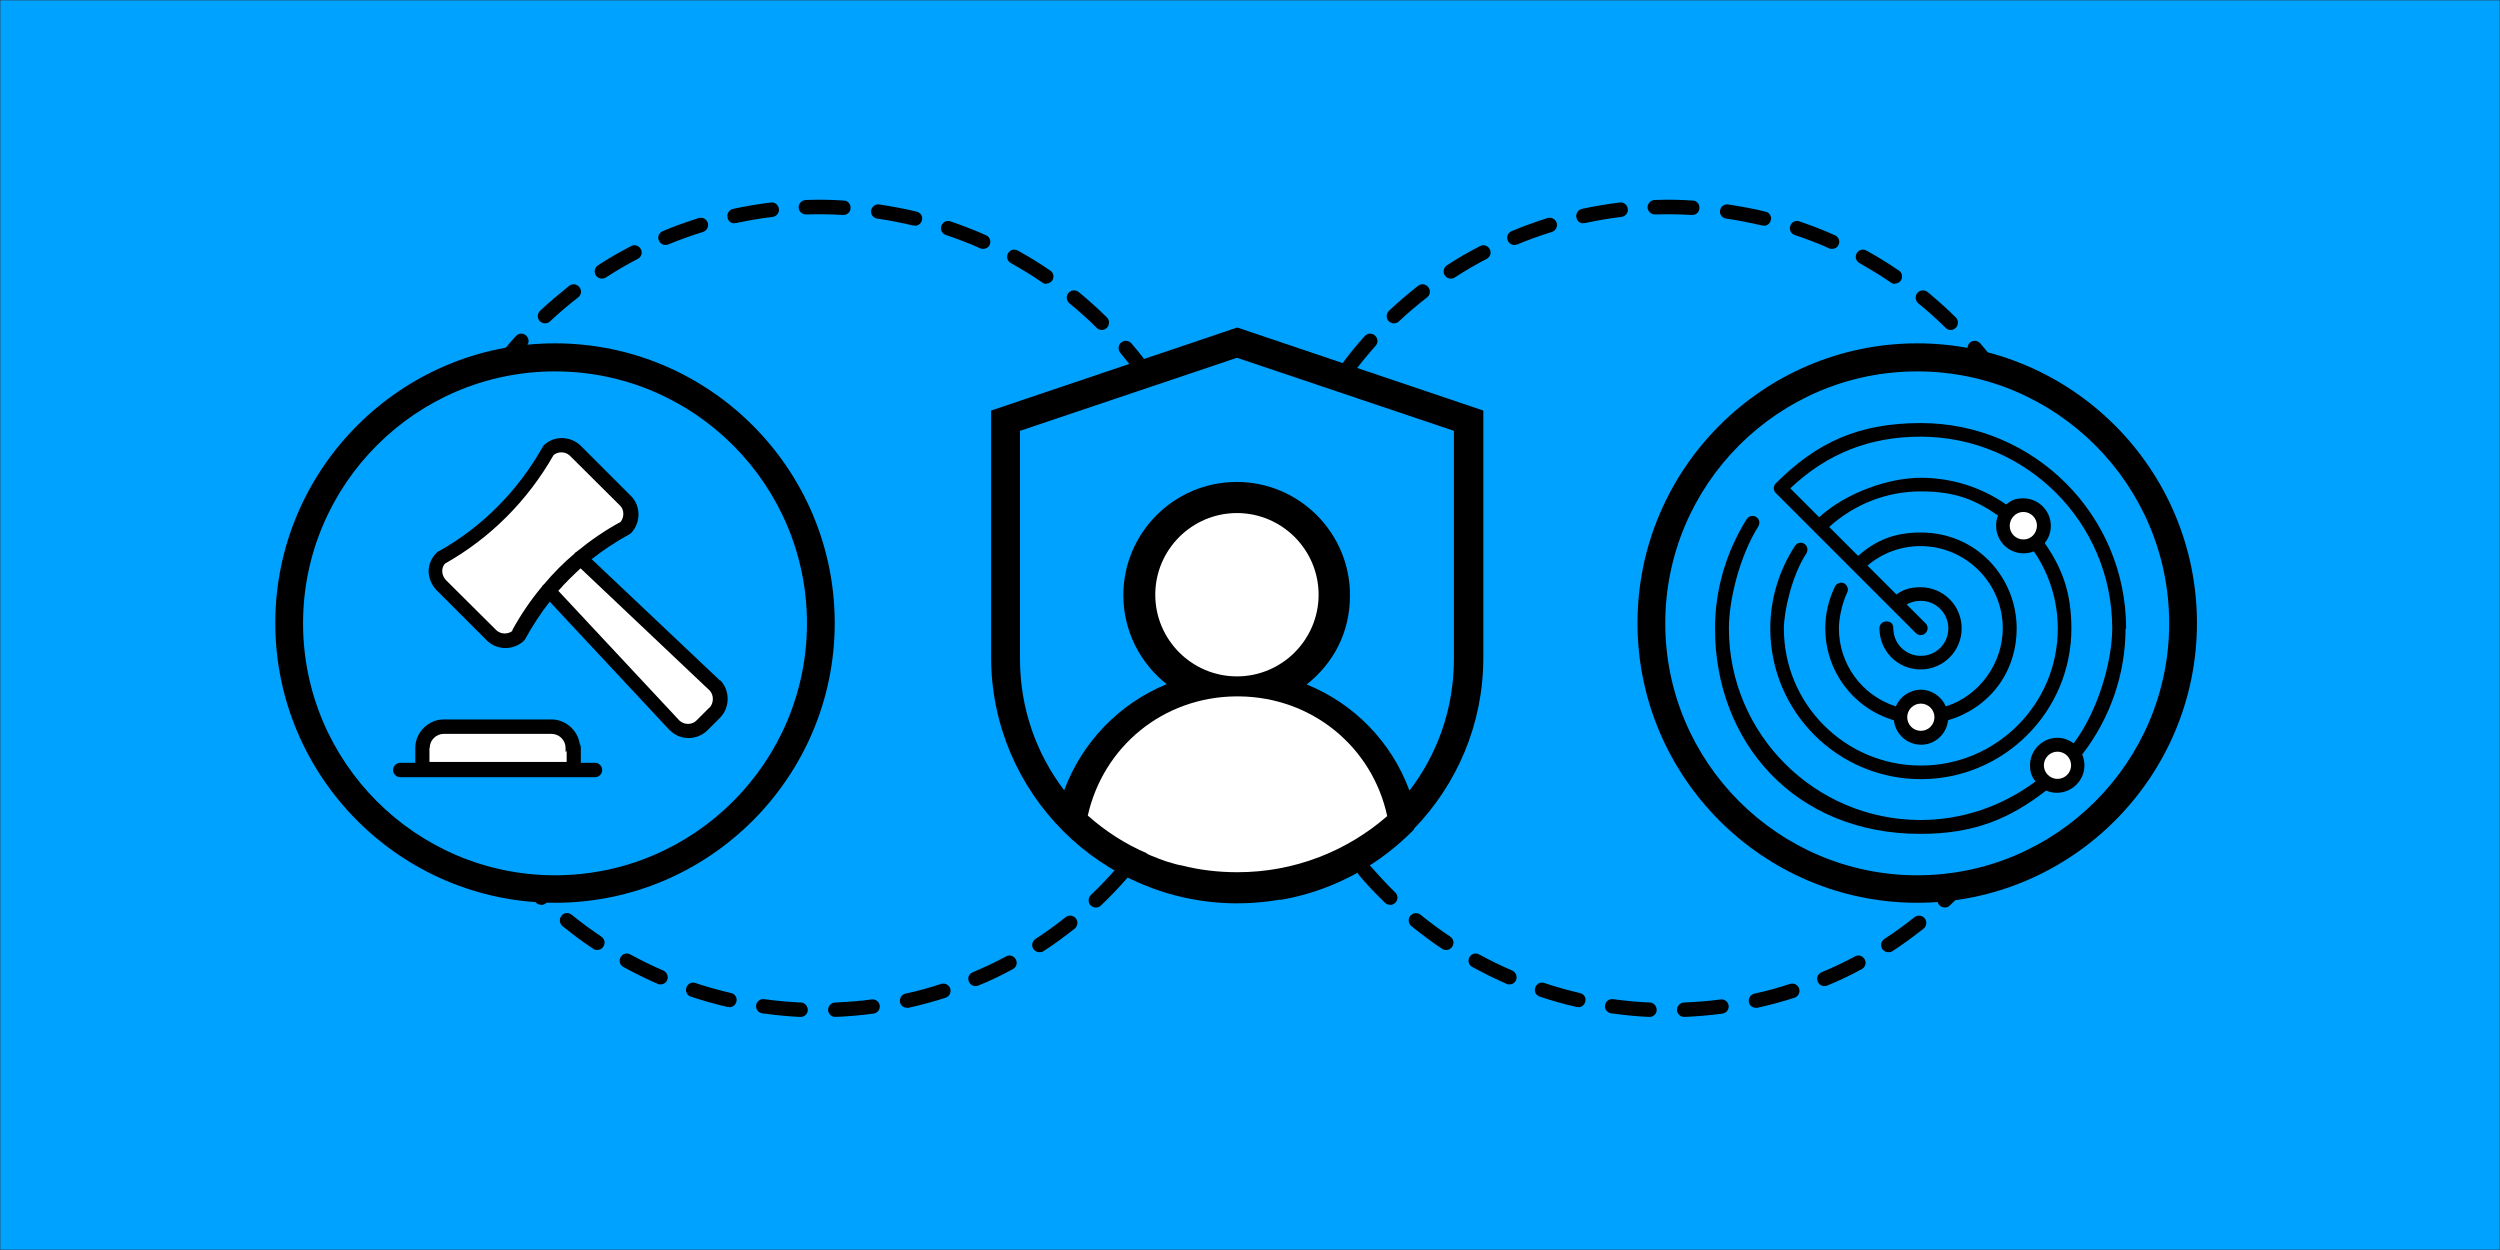 <svg width="900" height="450" viewBox="0 0 900 450" fill="none" xmlns="http://www.w3.org/2000/svg">
<rect x="0" y="0" width="900" height="450" fill="#333333" stroke="none"/>
<g clip-path="url(#clip0_1104_61367)">
<mask id="mask0_1104_61367" style="mask-type:luminance" maskUnits="userSpaceOnUse" x="0" y="0" width="900" height="450">
<path d="M900 0H0V450H900V0Z" fill="white"/>
</mask>
<g mask="url(#mask0_1104_61367)">
<path d="M900 0H0V450H900V0Z" fill="#00A2FF"/>
<path d="M300.702 366.099C299.302 366.099 298.202 364.999 298.102 363.599C298.102 362.199 299.202 360.999 300.602 360.899C305.002 360.699 309.502 360.399 313.802 359.799C315.202 359.599 316.502 360.599 316.702 361.999C316.902 363.399 315.902 364.699 314.502 364.899C310.002 365.499 305.402 365.899 300.802 366.099H300.702ZM288.202 366.099C288.202 366.099 288.202 366.099 288.102 366.099C283.502 365.899 278.902 365.399 274.402 364.799C273.002 364.599 272.002 363.299 272.202 361.899C272.402 360.499 273.702 359.499 275.102 359.699C279.502 360.299 283.902 360.699 288.302 360.899C289.702 360.899 290.802 362.199 290.802 363.599C290.802 364.999 289.602 366.099 288.202 366.099ZM326.502 362.799C325.302 362.799 324.202 361.999 324.002 360.799C323.702 359.399 324.602 357.999 326.002 357.699C330.302 356.799 334.602 355.599 338.802 354.199C340.202 353.799 341.602 354.499 342.102 355.899C342.502 357.299 341.802 358.699 340.402 359.199C336.002 360.599 331.602 361.799 327.102 362.799C326.902 362.799 326.702 362.799 326.502 362.799ZM262.502 362.499C262.302 362.499 262.102 362.499 261.902 362.499C257.402 361.499 253.002 360.199 248.702 358.799C247.302 358.299 246.602 356.899 247.102 355.499C247.602 354.099 249.002 353.399 250.402 353.899C254.602 355.299 258.902 356.499 263.202 357.499C264.602 357.799 265.502 359.199 265.102 360.599C264.802 361.799 263.802 362.599 262.602 362.599L262.502 362.499ZM351.202 354.999C350.202 354.999 349.202 354.399 348.802 353.399C348.202 352.099 348.802 350.599 350.202 349.999C354.302 348.299 358.302 346.399 362.202 344.299C363.502 343.599 365.002 344.099 365.702 345.399C366.402 346.699 365.902 348.199 364.602 348.899C360.602 351.099 356.402 353.099 352.202 354.799C351.902 354.899 351.502 354.999 351.202 354.999ZM237.802 354.399C237.502 354.399 237.102 354.399 236.802 354.199C232.602 352.399 228.402 350.299 224.402 348.099C223.102 347.399 222.702 345.799 223.402 344.599C224.102 343.299 225.702 342.899 226.902 343.599C230.802 345.699 234.802 347.699 238.802 349.399C240.102 349.999 240.702 351.499 240.202 352.799C239.802 353.799 238.802 354.399 237.802 354.399ZM374.202 342.799C373.402 342.799 372.502 342.399 372.002 341.599C371.202 340.399 371.602 338.799 372.802 337.999C376.502 335.599 380.102 332.999 383.602 330.199C384.702 329.299 386.402 329.499 387.302 330.599C388.202 331.699 388.002 333.399 386.902 334.299C383.302 337.099 379.602 339.899 375.702 342.399C375.302 342.699 374.802 342.799 374.302 342.799H374.202ZM215.002 341.999C214.502 341.999 214.002 341.899 213.602 341.599C209.802 339.099 206.102 336.299 202.502 333.399C201.402 332.499 201.202 330.899 202.102 329.699C203.002 328.499 204.602 328.399 205.802 329.299C209.202 332.099 212.802 334.699 216.502 337.199C217.702 337.999 218.002 339.599 217.202 340.799C216.702 341.599 215.902 341.999 215.002 341.999ZM394.502 326.699C393.802 326.699 393.102 326.399 392.602 325.899C391.602 324.899 391.702 323.199 392.702 322.199C395.902 319.199 399.002 315.899 401.902 312.599C402.802 311.499 404.502 311.399 405.602 312.399C406.702 313.399 406.802 314.999 405.802 316.099C402.802 319.499 399.602 322.899 396.302 325.999C395.802 326.499 395.202 326.699 394.502 326.699ZM194.802 325.699C194.102 325.699 193.502 325.499 193.002 324.999C189.702 321.799 186.502 318.499 183.602 314.999C182.702 313.899 182.802 312.299 183.902 311.299C185.002 310.399 186.602 310.499 187.602 311.599C190.502 314.899 193.502 318.199 196.702 321.299C197.702 322.299 197.802 323.899 196.702 324.999C196.202 325.499 195.502 325.799 194.802 325.799V325.699ZM411.702 307.199C411.202 307.199 410.602 306.999 410.202 306.699C409.002 305.799 408.802 304.199 409.602 303.099C412.202 299.499 414.702 295.799 417.002 291.999C417.702 290.799 419.302 290.399 420.602 291.099C421.802 291.799 422.202 293.399 421.502 294.699C419.102 298.599 416.602 302.499 413.902 306.199C413.402 306.899 412.602 307.299 411.802 307.299L411.702 307.199ZM177.802 305.999C177.002 305.999 176.202 305.599 175.702 304.899C173.002 301.199 170.502 297.299 168.202 293.399C167.502 292.199 167.902 290.599 169.102 289.799C170.302 289.099 171.902 289.499 172.702 290.699C174.902 294.499 177.402 298.199 179.902 301.799C180.702 302.999 180.502 304.599 179.302 305.399C178.802 305.699 178.302 305.899 177.802 305.899V305.999ZM425.202 284.999C424.802 284.999 424.402 284.999 424.102 284.699C422.802 284.099 422.302 282.499 422.902 281.199C424.802 277.199 426.602 273.099 428.202 268.999C428.702 267.699 430.202 266.999 431.602 267.499C432.902 267.999 433.602 269.499 433.102 270.899C431.502 275.199 429.702 279.399 427.602 283.499C427.102 284.399 426.202 284.999 425.302 284.999H425.202ZM164.602 283.699C163.602 283.699 162.702 283.199 162.202 282.199C160.202 278.099 158.402 273.799 156.902 269.499C156.402 268.199 157.102 266.699 158.502 266.199C159.902 265.699 161.302 266.399 161.802 267.799C163.302 271.899 165.002 276.099 166.902 279.999C167.502 281.299 166.902 282.799 165.702 283.499C165.302 283.699 165.002 283.799 164.602 283.799V283.699ZM434.402 260.699C434.202 260.699 433.902 260.699 433.702 260.699C432.302 260.299 431.502 258.899 431.902 257.499C433.102 253.299 434.102 248.899 434.902 244.599C435.202 243.199 436.502 242.299 437.902 242.499C439.302 242.799 440.302 244.099 440.002 245.499C439.202 249.999 438.102 254.499 436.902 258.899C436.602 259.999 435.502 260.799 434.402 260.799V260.699ZM155.602 259.299C154.502 259.299 153.402 258.499 153.102 257.399C151.902 252.999 150.902 248.499 150.202 243.999C150.002 242.599 150.902 241.199 152.302 240.999C153.702 240.799 155.102 241.699 155.302 243.099C156.002 247.499 157.002 251.799 158.102 256.099C158.502 257.499 157.602 258.899 156.302 259.299C156.102 259.299 155.802 259.299 155.602 259.299ZM439.102 235.199H438.902C437.502 235.099 436.402 233.799 436.502 232.399C436.902 227.999 437.102 223.599 437.102 219.099C437.102 214.599 438.302 216.499 439.702 216.499C441.102 216.499 442.302 217.699 442.302 219.099C442.302 223.699 442.102 228.299 441.702 232.799C441.602 234.099 440.402 235.199 439.102 235.199ZM151.202 233.699C149.902 233.699 148.702 232.699 148.602 231.299C148.302 227.299 148.102 223.099 148.102 219.099C148.102 215.099 148.102 218.099 148.102 217.599C148.102 216.199 149.302 214.999 150.702 214.999C152.102 214.999 153.302 216.199 153.302 217.599C153.302 218.099 153.302 218.599 153.302 219.099C153.302 222.999 153.502 226.999 153.802 230.899C153.902 232.299 152.902 233.599 151.402 233.699C151.402 233.699 151.302 233.699 151.202 233.699ZM439.402 211.199C438.002 211.199 436.902 210.199 436.802 208.799C436.502 204.399 436.002 199.999 435.202 195.599C435.002 194.199 435.902 192.799 437.302 192.599C438.702 192.399 440.102 193.299 440.302 194.699C441.102 199.199 441.602 203.799 441.902 208.399C442.002 209.799 440.902 211.099 439.502 211.199C439.502 211.199 439.402 211.199 439.302 211.199H439.402ZM151.302 207.699C151.302 207.699 151.102 207.699 151.002 207.699C149.602 207.599 148.502 206.299 148.702 204.899C149.102 200.299 149.802 195.799 150.702 191.299C151.002 189.899 152.302 188.999 153.702 189.199C155.102 189.499 156.002 190.799 155.802 192.199C155.002 196.499 154.302 200.899 153.902 205.299C153.802 206.599 152.602 207.699 151.302 207.699ZM435.202 185.499C434.002 185.499 433.002 184.699 432.702 183.499C431.602 179.199 430.302 174.999 428.802 170.799C428.302 169.399 429.002 167.999 430.402 167.499C431.802 166.999 433.202 167.699 433.702 169.099C435.302 173.399 436.602 177.799 437.802 182.299C438.202 183.699 437.302 185.099 435.902 185.499C435.702 185.499 435.502 185.499 435.202 185.499ZM156.102 182.199C155.902 182.199 155.602 182.199 155.402 182.199C154.002 181.799 153.202 180.399 153.602 178.999C154.802 174.599 156.302 170.199 158.002 165.899C158.502 164.599 160.002 163.899 161.402 164.399C162.802 164.899 163.402 166.399 162.902 167.799C161.302 171.899 159.902 176.099 158.702 180.399C158.402 181.499 157.302 182.299 156.202 182.299L156.102 182.199ZM426.502 161.099C425.502 161.099 424.602 160.499 424.102 159.599C422.302 155.599 420.202 151.599 418.002 147.799C417.302 146.599 417.702 144.999 418.902 144.199C420.102 143.499 421.702 143.899 422.502 145.099C424.802 149.099 426.902 153.199 428.902 157.299C429.502 158.599 428.902 160.199 427.602 160.799C427.202 160.999 426.902 160.999 426.502 160.999V161.099ZM165.402 157.999C165.002 157.999 164.602 157.999 164.302 157.699C163.002 157.099 162.502 155.499 163.102 154.199C165.102 150.099 167.402 145.999 169.802 142.099C170.602 140.899 172.202 140.499 173.402 141.199C174.602 141.999 175.002 143.599 174.302 144.799C172.002 148.599 169.802 152.499 167.902 156.399C167.402 157.299 166.502 157.899 165.602 157.899L165.402 157.999ZM413.502 138.599C412.702 138.599 411.902 138.199 411.402 137.499C408.902 133.899 406.102 130.399 403.302 126.999C402.402 125.899 402.502 124.299 403.602 123.299C404.702 122.399 406.302 122.499 407.302 123.599C410.302 127.099 413.102 130.699 415.702 134.499C416.502 135.699 416.202 137.299 415.102 138.099C414.602 138.399 414.102 138.599 413.602 138.599H413.502ZM179.002 135.799C178.502 135.799 177.902 135.599 177.502 135.299C176.302 134.399 176.102 132.799 177.002 131.699C179.702 127.999 182.602 124.399 185.702 120.999C186.702 119.899 188.302 119.799 189.402 120.799C190.502 121.799 190.602 123.399 189.602 124.499C186.702 127.799 183.802 131.299 181.202 134.799C180.702 135.499 179.902 135.899 179.102 135.899L179.002 135.799ZM396.702 118.799C396.002 118.799 395.402 118.599 394.902 118.099C391.802 114.999 388.402 111.999 385.002 109.199C383.902 108.299 383.702 106.699 384.602 105.499C385.502 104.399 387.102 104.199 388.302 105.099C391.802 107.999 395.302 111.099 398.502 114.299C399.502 115.299 399.502 116.999 398.502 117.999C398.002 118.499 397.302 118.799 396.602 118.799H396.702ZM196.202 116.399C195.502 116.399 194.802 116.099 194.302 115.599C193.302 114.599 193.402 112.899 194.402 111.899C197.702 108.799 201.302 105.799 204.902 102.899C206.002 101.999 207.702 102.199 208.602 103.399C209.502 104.499 209.302 106.199 208.102 107.099C204.602 109.799 201.202 112.699 198.002 115.699C197.502 116.199 196.902 116.399 196.202 116.399ZM376.702 102.199C376.202 102.199 375.702 102.099 375.202 101.699C371.602 99.199 367.802 96.899 363.902 94.699C362.602 93.999 362.202 92.399 362.902 91.199C363.602 89.899 365.202 89.499 366.402 90.199C370.402 92.399 374.302 94.799 378.102 97.399C379.302 98.199 379.602 99.799 378.802 100.999C378.302 101.699 377.502 102.099 376.602 102.099L376.702 102.199ZM216.702 100.299C215.802 100.299 215.002 99.899 214.502 99.099C213.702 97.899 214.102 96.299 215.302 95.499C219.102 92.999 223.102 90.699 227.202 88.599C228.502 87.899 230.002 88.399 230.702 89.699C231.402 90.999 230.902 92.499 229.602 93.199C225.702 95.199 221.802 97.499 218.102 99.899C217.702 100.199 217.202 100.299 216.702 100.299ZM354.002 89.599C353.602 89.599 353.302 89.599 352.902 89.399C348.902 87.599 344.702 85.999 340.502 84.599C339.102 84.099 338.402 82.699 338.902 81.299C339.402 79.899 340.802 79.199 342.202 79.699C346.502 81.199 350.802 82.799 355.002 84.699C356.302 85.299 356.902 86.799 356.302 88.099C355.902 89.099 354.902 89.599 353.902 89.599H354.002ZM239.602 88.199C238.602 88.199 237.602 87.599 237.202 86.599C236.602 85.299 237.202 83.799 238.602 83.199C242.802 81.399 247.202 79.899 251.502 78.499C252.902 78.099 254.302 78.799 254.802 80.199C255.202 81.599 254.502 82.999 253.102 83.499C248.902 84.799 244.702 86.299 240.602 87.999C240.302 88.099 239.902 88.199 239.602 88.199ZM329.402 81.199C329.202 81.199 329.002 81.199 328.802 81.199C324.502 80.199 320.102 79.299 315.802 78.699C314.402 78.499 313.402 77.199 313.602 75.799C313.802 74.399 315.102 73.399 316.502 73.599C321.002 74.299 325.602 75.099 330.002 76.199C331.402 76.499 332.302 77.899 331.902 79.299C331.602 80.499 330.502 81.299 329.402 81.299V81.199ZM264.402 80.399C263.202 80.399 262.102 79.599 261.902 78.299C261.602 76.899 262.502 75.499 263.902 75.199C268.402 74.199 272.902 73.499 277.502 72.899C278.902 72.699 280.202 73.699 280.402 75.199C280.602 76.599 279.602 77.899 278.102 78.099C273.702 78.599 269.302 79.399 265.002 80.299C264.802 80.299 264.602 80.299 264.402 80.299V80.399ZM303.702 77.399C303.702 77.399 303.602 77.399 303.502 77.399C299.102 77.099 294.602 77.099 290.202 77.199C288.702 77.199 287.602 76.099 287.502 74.699C287.502 73.299 288.602 72.099 290.002 71.999C294.602 71.799 299.202 71.899 303.802 72.199C305.202 72.199 306.302 73.499 306.202 74.899C306.202 76.299 305.002 77.399 303.602 77.399H303.702Z" fill="black"/>
<path d="M606.303 366.099C604.903 366.099 603.803 364.999 603.703 363.599C603.703 362.199 604.803 360.999 606.203 360.899C610.603 360.699 615.103 360.399 619.403 359.799C620.803 359.599 622.103 360.599 622.303 361.999C622.503 363.399 621.503 364.699 620.103 364.899C615.603 365.499 611.003 365.899 606.403 366.099H606.303ZM593.803 366.099C593.803 366.099 593.803 366.099 593.703 366.099C589.103 365.899 584.503 365.399 580.003 364.799C578.603 364.599 577.603 363.299 577.803 361.899C578.003 360.499 579.303 359.499 580.703 359.699C585.103 360.299 589.503 360.699 593.903 360.899C595.303 360.899 596.403 362.199 596.403 363.599C596.403 364.999 595.203 366.099 593.803 366.099ZM632.103 362.799C630.903 362.799 629.803 361.999 629.603 360.799C629.303 359.399 630.203 357.999 631.603 357.699C635.903 356.799 640.203 355.599 644.403 354.199C645.803 353.799 647.203 354.499 647.703 355.899C648.103 357.299 647.403 358.699 646.003 359.199C641.603 360.599 637.203 361.799 632.703 362.799C632.503 362.799 632.303 362.799 632.103 362.799ZM568.103 362.499C567.903 362.499 567.703 362.499 567.503 362.499C563.003 361.499 558.603 360.199 554.303 358.799C552.903 358.299 552.203 356.899 552.703 355.499C553.203 354.099 554.603 353.399 556.003 353.899C560.203 355.299 564.503 356.499 568.803 357.499C570.203 357.799 571.103 359.199 570.703 360.599C570.403 361.799 569.403 362.599 568.203 362.599L568.103 362.499ZM656.803 354.999C655.803 354.999 654.803 354.399 654.403 353.399C653.803 352.099 654.403 350.599 655.803 349.999C659.903 348.299 663.903 346.399 667.803 344.299C669.103 343.599 670.603 344.099 671.303 345.399C672.003 346.699 671.503 348.199 670.203 348.899C666.203 351.099 662.003 353.099 657.803 354.799C657.503 354.899 657.103 354.999 656.803 354.999ZM543.403 354.399C543.103 354.399 542.703 354.399 542.403 354.199C538.203 352.399 534.103 350.299 530.003 348.099C528.703 347.399 528.303 345.799 529.003 344.599C529.703 343.299 531.303 342.899 532.503 343.599C536.403 345.699 540.403 347.699 544.403 349.399C545.703 349.999 546.303 351.499 545.803 352.799C545.403 353.799 544.403 354.399 543.403 354.399ZM679.803 342.799C679.003 342.799 678.103 342.399 677.603 341.599C676.803 340.399 677.203 338.799 678.403 337.999C682.103 335.599 685.703 332.999 689.203 330.199C690.303 329.299 692.003 329.499 692.903 330.599C693.803 331.699 693.603 333.399 692.503 334.299C688.903 337.099 685.203 339.899 681.303 342.399C680.903 342.699 680.403 342.799 679.903 342.799H679.803ZM520.603 341.999C520.103 341.999 519.603 341.899 519.203 341.599C515.403 339.099 511.703 336.299 508.103 333.399C507.003 332.499 506.803 330.899 507.703 329.699C508.603 328.599 510.203 328.399 511.403 329.299C514.803 332.099 518.403 334.699 522.103 337.199C523.303 337.999 523.603 339.599 522.803 340.799C522.303 341.599 521.503 341.999 520.603 341.999ZM700.103 326.699C699.403 326.699 698.703 326.399 698.203 325.899C697.203 324.899 697.303 323.199 698.303 322.199C701.503 319.199 704.603 315.899 707.503 312.599C708.403 311.499 710.103 311.399 711.203 312.399C712.303 313.299 712.403 314.999 711.403 316.099C708.403 319.499 705.203 322.899 701.903 325.999C701.403 326.499 700.803 326.699 700.103 326.699ZM500.403 325.699C499.703 325.699 499.103 325.499 498.603 324.999C495.303 321.799 492.103 318.499 489.203 314.999C488.303 313.899 488.403 312.299 489.503 311.299C490.603 310.399 492.203 310.499 493.203 311.599C496.103 314.899 499.103 318.199 502.303 321.299C503.303 322.299 503.403 323.899 502.303 324.999C501.803 325.499 501.103 325.799 500.403 325.799V325.699ZM717.303 307.199C716.803 307.199 716.203 306.999 715.803 306.699C714.603 305.799 714.403 304.199 715.203 303.099C717.803 299.499 720.303 295.799 722.603 291.999C723.303 290.799 724.903 290.399 726.203 291.099C727.403 291.799 727.803 293.399 727.103 294.699C724.703 298.599 722.203 302.499 719.503 306.199C719.003 306.899 718.203 307.299 717.403 307.299L717.303 307.199ZM483.403 305.999C482.603 305.999 481.803 305.599 481.303 304.899C478.603 301.199 476.103 297.299 473.803 293.399C473.103 292.199 473.503 290.599 474.703 289.799C475.903 289.099 477.503 289.499 478.303 290.699C480.503 294.499 483.003 298.199 485.503 301.799C486.303 302.999 486.103 304.599 484.903 305.399C484.403 305.699 483.903 305.899 483.403 305.899V305.999ZM730.803 284.999C730.403 284.999 730.003 284.999 729.703 284.699C728.403 284.099 727.903 282.499 728.503 281.199C730.403 277.199 732.203 273.099 733.803 268.999C734.303 267.699 735.803 266.999 737.203 267.499C738.503 267.999 739.203 269.499 738.703 270.899C737.103 275.199 735.303 279.399 733.203 283.499C732.703 284.399 731.803 284.999 730.903 284.999H730.803ZM470.203 283.699C469.203 283.699 468.303 283.199 467.803 282.199C465.803 278.099 464.003 273.799 462.503 269.499C462.003 268.199 462.703 266.699 464.103 266.199C465.403 265.699 466.903 266.399 467.403 267.799C468.903 271.899 470.603 276.099 472.503 279.999C473.103 281.299 472.503 282.799 471.303 283.499C470.903 283.699 470.603 283.799 470.203 283.799V283.699ZM740.003 260.699C739.803 260.699 739.503 260.699 739.303 260.699C737.903 260.299 737.103 258.899 737.503 257.499C738.703 253.299 739.703 248.899 740.503 244.599C740.803 243.199 742.103 242.199 743.503 242.499C744.903 242.799 745.903 244.099 745.603 245.499C744.803 249.999 743.703 254.499 742.503 258.899C742.203 259.999 741.103 260.799 740.003 260.799V260.699ZM461.203 259.299C460.103 259.299 459.003 258.499 458.703 257.399C457.503 252.999 456.503 248.499 455.803 243.999C455.603 242.599 456.503 241.199 457.903 240.999C459.303 240.799 460.703 241.699 460.903 243.099C461.603 247.399 462.603 251.799 463.703 256.099C464.103 257.499 463.203 258.899 461.903 259.299C461.703 259.299 461.403 259.299 461.203 259.299ZM744.703 235.199H744.503C743.103 235.099 742.003 233.799 742.103 232.399C742.503 227.999 742.703 223.599 742.703 219.099C742.703 214.599 743.903 216.499 745.303 216.499C746.703 216.499 747.903 217.699 747.903 219.099C747.903 223.699 747.703 228.299 747.303 232.799C747.203 234.099 746.003 235.199 744.703 235.199ZM456.803 233.699C455.503 233.699 454.303 232.699 454.203 231.299C453.903 227.299 453.703 223.099 453.703 219.099C453.703 215.099 453.703 218.099 453.703 217.599C453.703 216.199 454.903 214.999 456.303 214.999C457.703 214.999 458.903 216.199 458.903 217.599C458.903 218.099 458.903 218.599 458.903 219.099C458.903 222.999 459.103 226.999 459.403 230.899C459.503 232.299 458.503 233.599 457.003 233.699C457.003 233.699 456.903 233.699 456.803 233.699ZM745.003 211.199C743.603 211.199 742.503 210.199 742.403 208.799C742.103 204.399 741.603 199.999 740.803 195.599C740.603 194.199 741.503 192.799 742.903 192.599C744.303 192.399 745.703 193.299 745.903 194.699C746.603 199.199 747.203 203.799 747.503 208.399C747.603 209.799 746.503 211.099 745.103 211.199C745.103 211.199 745.003 211.199 744.903 211.199H745.003ZM456.903 207.699C456.903 207.699 456.703 207.699 456.603 207.699C455.203 207.599 454.103 206.299 454.303 204.899C454.703 200.299 455.403 195.799 456.303 191.299C456.603 189.899 457.903 188.999 459.303 189.199C460.703 189.499 461.603 190.799 461.403 192.199C460.603 196.499 459.903 200.899 459.503 205.299C459.403 206.599 458.203 207.699 456.903 207.699ZM740.803 185.499C739.603 185.499 738.603 184.699 738.303 183.499C737.203 179.199 735.903 174.999 734.403 170.799C733.903 169.399 734.603 167.999 736.003 167.499C737.403 166.999 738.803 167.699 739.303 169.099C740.903 173.399 742.203 177.799 743.403 182.299C743.803 183.699 742.903 185.099 741.503 185.499C741.303 185.499 741.103 185.499 740.803 185.499ZM461.703 182.199C461.503 182.199 461.203 182.199 461.003 182.199C459.603 181.799 458.803 180.399 459.203 178.999C460.403 174.599 461.903 170.199 463.603 165.899C464.103 164.599 465.603 163.899 467.003 164.399C468.303 164.899 469.003 166.399 468.503 167.799C466.903 171.899 465.503 176.099 464.303 180.399C464.003 181.499 462.903 182.299 461.803 182.299L461.703 182.199ZM732.103 161.099C731.103 161.099 730.203 160.499 729.703 159.599C727.803 155.599 725.803 151.599 723.603 147.799C722.903 146.599 723.303 144.999 724.503 144.199C725.703 143.499 727.303 143.899 728.103 145.099C730.403 148.999 732.503 153.199 734.503 157.299C735.103 158.599 734.503 160.199 733.203 160.799C732.803 160.999 732.503 160.999 732.103 160.999V161.099ZM471.003 157.999C470.603 157.999 470.203 157.999 469.903 157.699C468.603 157.099 468.103 155.499 468.703 154.199C470.703 150.099 473.003 145.999 475.303 142.099C476.103 140.899 477.703 140.499 478.903 141.199C480.103 141.999 480.503 143.599 479.803 144.799C477.503 148.599 475.303 152.499 473.403 156.399C472.903 157.299 472.003 157.899 471.103 157.899L471.003 157.999ZM719.103 138.599C718.303 138.599 717.503 138.199 717.003 137.499C714.503 133.899 711.703 130.399 708.903 126.999C708.003 125.899 708.103 124.299 709.203 123.299C710.303 122.399 711.903 122.499 712.903 123.599C715.903 127.099 718.703 130.699 721.303 134.499C722.103 135.699 721.803 137.299 720.703 138.099C720.203 138.399 719.703 138.599 719.203 138.599H719.103ZM484.603 135.799C484.103 135.799 483.503 135.599 483.103 135.299C481.903 134.399 481.703 132.799 482.603 131.699C485.303 127.999 488.203 124.399 491.303 120.999C492.303 119.899 493.903 119.799 495.003 120.799C496.103 121.799 496.203 123.399 495.203 124.499C492.303 127.799 489.403 131.299 486.803 134.799C486.303 135.499 485.503 135.899 484.703 135.899L484.603 135.799ZM702.303 118.799C701.603 118.799 701.003 118.599 700.503 118.099C697.403 114.999 694.003 111.999 690.603 109.199C689.503 108.299 689.303 106.699 690.203 105.499C691.103 104.399 692.703 104.199 693.903 105.099C697.403 107.999 700.903 111.099 704.103 114.299C705.103 115.299 705.103 116.999 704.103 117.999C703.603 118.499 702.903 118.799 702.203 118.799H702.303ZM501.803 116.399C501.103 116.399 500.403 116.099 499.903 115.599C498.903 114.599 499.003 112.899 500.003 111.899C503.303 108.799 506.803 105.799 510.503 102.899C511.603 101.999 513.303 102.199 514.203 103.399C515.103 104.499 514.903 106.199 513.703 107.099C510.203 109.799 506.803 112.699 503.603 115.699C503.103 116.199 502.503 116.399 501.803 116.399ZM682.203 102.199C681.703 102.199 681.203 102.099 680.703 101.699C677.103 99.199 673.203 96.899 669.403 94.699C668.103 93.999 667.703 92.399 668.403 91.199C669.103 89.899 670.703 89.499 671.903 90.199C675.903 92.399 679.803 94.799 683.603 97.399C684.803 98.199 685.103 99.799 684.303 100.999C683.803 101.699 683.003 102.099 682.103 102.099L682.203 102.199ZM522.303 100.299C521.403 100.299 520.603 99.899 520.103 99.099C519.303 97.899 519.703 96.299 520.903 95.499C524.703 92.999 528.703 90.699 532.803 88.599C534.103 87.899 535.603 88.399 536.303 89.699C537.003 90.999 536.503 92.499 535.203 93.199C531.303 95.199 527.403 97.499 523.703 99.899C523.303 100.199 522.803 100.299 522.303 100.299ZM659.603 89.599C659.203 89.599 658.903 89.599 658.503 89.399C654.503 87.599 650.303 85.999 646.103 84.599C644.703 84.099 644.003 82.699 644.503 81.299C645.003 79.899 646.403 79.199 647.803 79.699C652.103 81.199 656.403 82.799 660.603 84.699C661.903 85.299 662.503 86.799 661.903 88.099C661.503 89.099 660.503 89.599 659.503 89.599H659.603ZM545.203 88.199C544.203 88.199 543.203 87.599 542.803 86.599C542.203 85.299 542.803 83.799 544.203 83.199C548.403 81.399 552.803 79.899 557.103 78.499C558.503 78.099 559.903 78.799 560.403 80.199C560.803 81.599 560.103 82.999 558.703 83.499C554.503 84.799 550.303 86.299 546.203 87.999C545.903 88.099 545.503 88.199 545.203 88.199ZM635.003 81.199C634.803 81.199 634.603 81.199 634.403 81.199C630.103 80.199 625.703 79.299 621.403 78.699C620.003 78.499 619.003 77.199 619.203 75.799C619.403 74.399 620.703 73.399 622.103 73.599C626.603 74.299 631.203 75.099 635.603 76.199C637.003 76.499 637.903 77.899 637.503 79.299C637.203 80.499 636.103 81.299 635.003 81.299V81.199ZM570.003 80.399C568.803 80.399 567.703 79.599 567.503 78.299C567.203 76.899 568.103 75.499 569.503 75.199C574.003 74.199 578.503 73.499 583.103 72.899C584.503 72.699 585.803 73.699 586.003 75.199C586.203 76.599 585.203 77.899 583.703 78.099C579.303 78.599 574.903 79.399 570.603 80.299C570.403 80.299 570.203 80.299 570.003 80.299V80.399ZM609.303 77.399C609.303 77.399 609.203 77.399 609.103 77.399C604.703 77.099 600.203 77.099 595.803 77.199C594.403 77.199 593.203 76.099 593.103 74.699C593.103 73.299 594.203 72.099 595.603 71.999C600.203 71.799 604.803 71.899 609.403 72.199C610.803 72.199 611.903 73.499 611.803 74.899C611.803 76.299 610.603 77.399 609.203 77.399H609.303Z" fill="black"/>
<path d="M533.997 236.798C533.997 260.698 524.497 282.398 508.997 298.398V298.698L506.597 300.998C493.997 312.998 478.297 320.898 461.397 323.898C461.197 323.898 460.997 323.898 460.797 323.898C460.497 323.898 460.297 323.898 459.997 323.998C455.197 324.798 450.297 325.198 445.397 325.198C396.597 325.198 356.797 285.498 356.797 236.598V147.798L445.397 117.898L533.997 147.798V236.598V236.798Z" fill="black"/>
<path d="M507.503 284.501C517.503 271.401 523.403 255.001 523.403 237.301V155.101L445.303 128.801L367.203 155.101V237.301C367.203 255.001 373.103 271.401 383.103 284.501C389.603 267.001 403.103 253.201 420.003 246.301C410.503 238.801 404.403 227.201 404.403 214.301C404.403 191.801 422.703 173.501 445.203 173.501C467.703 173.501 486.003 191.801 486.003 214.301C486.003 227.852 479.903 238.901 470.403 246.401C487.403 253.301 500.903 267.001 507.403 284.601L507.503 284.501Z" fill="#00A2FF"/>
<path d="M412.802 307.299C413.002 307.299 413.202 307.499 413.402 307.599C414.202 307.999 415.102 308.299 415.902 308.599C416.302 308.799 416.702 308.899 417.102 309.099C417.802 309.399 418.602 309.599 419.302 309.899C419.802 310.099 420.402 310.299 420.902 310.399C421.202 310.499 421.502 310.599 421.902 310.699C422.902 310.999 423.902 311.299 424.902 311.499C424.902 311.499 425.102 311.499 425.202 311.499C431.702 313.199 438.502 313.999 445.502 313.999C466.102 313.999 484.902 306.399 499.402 293.799C494.002 268.799 472.302 250.999 446.202 250.699C446.002 250.699 445.702 250.699 445.502 250.699C445.302 250.699 445.002 250.699 444.802 250.699C418.602 250.999 397.202 268.799 391.602 293.599C398.002 299.299 405.202 303.899 412.902 307.199L412.802 307.299Z" fill="white"/>
<path d="M474.698 214.099C474.698 197.899 461.498 184.699 445.298 184.699C429.098 184.699 415.898 197.899 415.898 214.099C415.898 230.299 429.098 243.499 445.298 243.499C461.498 243.499 474.698 230.299 474.698 214.099Z" fill="white"/>
<path d="M199.802 320.103C252.655 320.103 295.502 277.257 295.502 224.403C295.502 171.549 252.655 128.703 199.802 128.703C146.948 128.703 104.102 171.549 104.102 224.403C104.102 277.257 146.948 320.103 199.802 320.103Z" fill="#00A2FF"/>
<path d="M199.802 325.002C144.302 325.002 99.102 279.802 99.102 224.302C99.102 168.802 144.302 123.602 199.802 123.602C255.302 123.602 300.502 168.802 300.502 224.302C300.502 279.802 255.302 325.002 199.802 325.002ZM199.802 133.702C149.802 133.702 109.102 174.402 109.102 224.402C109.102 274.402 149.802 315.102 199.802 315.102C249.802 315.102 290.502 274.402 290.502 224.402C290.502 174.402 249.802 133.702 199.802 133.702Z" fill="black"/>
<path d="M690.2 320.103C743.054 320.103 785.9 277.257 785.9 224.403C785.9 171.549 743.054 128.703 690.2 128.703C637.346 128.703 594.5 171.549 594.5 224.403C594.5 277.257 637.346 320.103 690.2 320.103Z" fill="#00A2FF"/>
<path d="M690.2 325.002C634.7 325.002 589.5 279.802 589.5 224.302C589.5 168.802 634.7 123.602 690.2 123.602C745.7 123.602 790.9 168.802 790.9 224.302C790.9 279.802 745.7 325.002 690.2 325.002ZM690.2 133.702C640.2 133.702 599.5 174.402 599.5 224.402C599.5 274.402 640.2 315.102 690.2 315.102C740.2 315.102 780.9 274.402 780.9 224.402C780.9 174.402 740.2 133.702 690.2 133.702Z" fill="black"/>
<path d="M765.398 226.201C765.398 185.401 732.198 152.301 691.498 152.301C668.898 152.301 653.898 159.401 639.298 174.001C638.298 175.001 638.298 176.501 639.298 177.501L653.098 191.301L689.698 227.901C690.698 228.901 692.198 228.901 693.198 227.901C694.198 226.901 694.198 225.401 693.198 224.401L686.398 217.601C687.798 216.801 689.498 216.301 691.498 216.301C696.898 216.301 701.398 220.701 701.398 226.201C701.398 231.701 696.998 236.101 691.498 236.101C685.998 236.101 681.598 231.701 681.598 226.201C681.598 224.401 680.498 223.701 679.098 223.701C677.698 223.701 676.598 224.801 676.598 226.201C676.598 234.401 683.198 241.001 691.398 241.001C699.598 241.001 706.198 234.401 706.198 226.201C706.198 218.001 699.598 211.401 691.398 211.401C687.531 211.401 685.098 212.301 682.698 214.001L672.298 203.601C677.598 199.101 684.298 196.601 691.398 196.601C707.698 196.601 720.998 209.901 720.998 226.201C720.998 238.58 712.698 250.501 700.498 254.301C698.998 250.801 695.498 248.301 691.498 248.301C687.498 248.301 683.998 250.801 682.498 254.301C670.298 250.401 661.998 239.101 661.998 226.201C661.998 223.095 662.998 217.401 664.998 213.301C665.598 212.101 664.998 210.601 663.898 210.001C662.698 209.401 661.198 210.001 660.598 211.101C658.298 215.901 657.098 220.901 657.098 226.201C657.098 241.601 667.198 255.001 681.798 259.301C682.298 264.201 686.498 268.101 691.598 268.101C696.698 268.101 700.798 264.201 701.298 259.301C715.898 255.001 725.998 242.314 725.998 226.201C725.998 208.139 711.828 191.701 691.498 191.701C681.598 191.701 675.198 194.701 668.898 200.101L658.498 189.701C667.598 181.501 679.198 176.901 691.498 176.901C703.798 176.901 711.098 179.901 719.298 185.601C718.798 186.701 718.598 188.001 718.598 189.301C718.598 194.701 722.998 199.201 728.498 199.201C730.114 199.201 730.998 198.901 732.198 198.501C737.798 206.701 740.798 216.301 740.798 226.301C740.798 253.501 718.698 275.601 691.498 275.601C664.298 275.601 642.198 253.501 642.198 226.301C642.198 220.252 644.998 207.301 650.298 199.201C650.998 198.101 650.698 196.501 649.598 195.801C648.498 195.001 646.898 195.401 646.198 196.501C640.398 205.401 637.298 215.701 637.298 226.301C637.298 256.201 661.598 280.501 691.498 280.501C721.398 280.501 745.698 256.201 745.698 226.301C745.698 213.301 742.398 204.601 736.098 195.501C737.498 193.801 738.298 191.701 738.298 189.301C738.298 183.901 733.898 179.401 728.398 179.401C725.144 179.401 723.898 180.301 722.198 181.601C713.098 175.301 702.498 172.001 691.398 172.001C680.298 172.001 664.898 177.101 654.898 186.201L644.498 175.801C657.698 163.301 673.098 157.201 691.398 157.201C729.398 157.201 760.398 188.101 760.398 226.201C760.398 237.688 755.498 255.701 746.498 267.601C744.898 266.401 742.898 265.601 740.698 265.601C735.298 265.601 730.798 270.001 730.798 275.501C730.798 278.134 731.498 279.701 732.798 281.301C720.898 290.201 706.398 295.201 691.398 295.201C653.398 295.201 622.398 264.301 622.398 226.201C622.398 216.301 626.098 200.501 632.998 189.501C633.698 188.301 633.398 186.801 632.198 186.101C631.098 185.401 629.498 185.701 628.798 186.901C621.398 198.701 617.398 212.301 617.398 226.301C617.398 267.101 646.035 300.201 691.298 300.201C710.913 300.201 723.698 294.601 736.598 284.601C737.798 285.101 739.098 285.401 740.498 285.401C745.898 285.401 750.398 281.001 750.398 275.501C750.398 274.242 750.098 272.801 749.598 271.601C759.598 258.701 765.198 242.701 765.198 226.301L765.398 226.201Z" fill="black"/>
<path d="M691.502 263.101C694.208 263.101 696.402 260.907 696.402 258.201C696.402 255.495 694.208 253.301 691.502 253.301C688.795 253.301 686.602 255.495 686.602 258.201C686.602 260.907 688.795 263.101 691.502 263.101Z" fill="white"/>
<path d="M728.4 184.301C731.1 184.301 733.3 186.501 733.3 189.201C733.3 191.697 731.488 194.201 728.4 194.201C725.7 194.201 723.5 192.001 723.5 189.301C723.5 186.601 725.7 184.301 728.4 184.301Z" fill="white"/>
<path d="M740.697 280.402C737.997 280.402 735.797 278.202 735.797 275.502C735.797 272.802 737.997 270.602 740.697 270.602C743.397 270.602 745.597 272.802 745.597 275.502C745.597 278.202 743.397 280.402 740.697 280.402Z" fill="white"/>
<path d="M259.197 244.999L212.997 201.299C217.197 197.999 221.697 194.999 226.497 192.399C226.697 192.299 226.897 192.099 227.197 191.899C230.797 188.099 230.697 182.099 227.197 178.599L208.997 160.399C205.197 156.799 199.197 156.799 195.697 160.399C195.597 160.599 195.397 160.799 195.297 160.999C186.397 176.799 173.397 189.899 157.697 198.599C157.497 198.599 157.297 198.799 157.197 198.999C155.397 200.699 154.397 202.999 154.297 205.499C154.297 207.999 155.297 210.499 157.097 212.399L175.297 230.599C177.097 232.399 179.597 233.299 181.997 233.299C184.397 233.299 186.797 232.399 188.697 230.599C188.797 230.499 188.997 230.199 189.097 229.999C191.697 225.299 194.597 220.799 197.897 216.599L241.097 262.899H241.197C242.997 264.799 245.497 265.699 247.897 265.699C250.297 265.699 252.697 264.799 254.597 262.999L259.297 258.299C262.897 254.499 262.797 248.499 259.297 244.899L259.197 244.999Z" fill="black"/>
<path d="M184.503 227.099C182.903 228.399 180.303 228.399 178.703 226.899L160.503 208.799C159.703 207.899 159.203 206.799 159.203 205.599C159.203 204.399 159.603 203.599 160.203 202.899C176.503 193.699 189.903 180.299 199.303 163.799C200.903 162.499 203.503 162.499 205.103 163.999L223.303 182.099C224.703 183.499 224.803 186.199 223.403 187.899C217.803 190.899 212.503 194.599 207.603 198.599C207.403 198.699 207.103 198.899 206.903 199.099C206.903 199.099 206.903 199.199 206.803 199.299C202.803 202.699 199.103 206.399 195.703 210.499C195.703 210.499 195.603 210.499 195.503 210.599C195.303 210.799 195.103 211.099 195.003 211.299C191.003 216.099 187.403 221.399 184.403 226.899L184.503 227.099Z" fill="white"/>
<path d="M255.4 254.702L250.7 259.402C249.1 261.002 246.3 261.002 244.6 259.402L201 212.702C203.5 209.802 206.2 207.202 209 204.602L255.5 248.602C257 250.202 257 253.002 255.5 254.702H255.4Z" fill="white"/>
<path d="M214.1 274.6H209.1V269.3C209.1 268.7 209 268.3 208.7 267.8C208 262.9 203.6 259 198.6 259H159.7C154.2 259 149.5 263.7 149.5 269.2V274.6H144.1C142.7 274.6 141.5 275.8 141.5 277.2C141.5 278.6 142.7 279.8 144.1 279.8H214.2C215.6 279.8 216.8 278.6 216.8 277.2C216.8 275.8 215.6 274.6 214.2 274.6H214.1Z" fill="black"/>
<path d="M154.702 269.199C154.702 266.499 157.002 264.199 159.702 264.199H198.602C201.302 264.199 203.602 266.499 203.602 269.199C203.602 271.899 203.702 270.099 204.002 270.499V274.299H154.602V269.299L154.702 269.199Z" fill="white"/>
</g>
</g>
<defs>
<clipPath id="clip0_1104_61367">
<rect width="900" height="450" fill="white"/>
</clipPath>
</defs>
</svg>